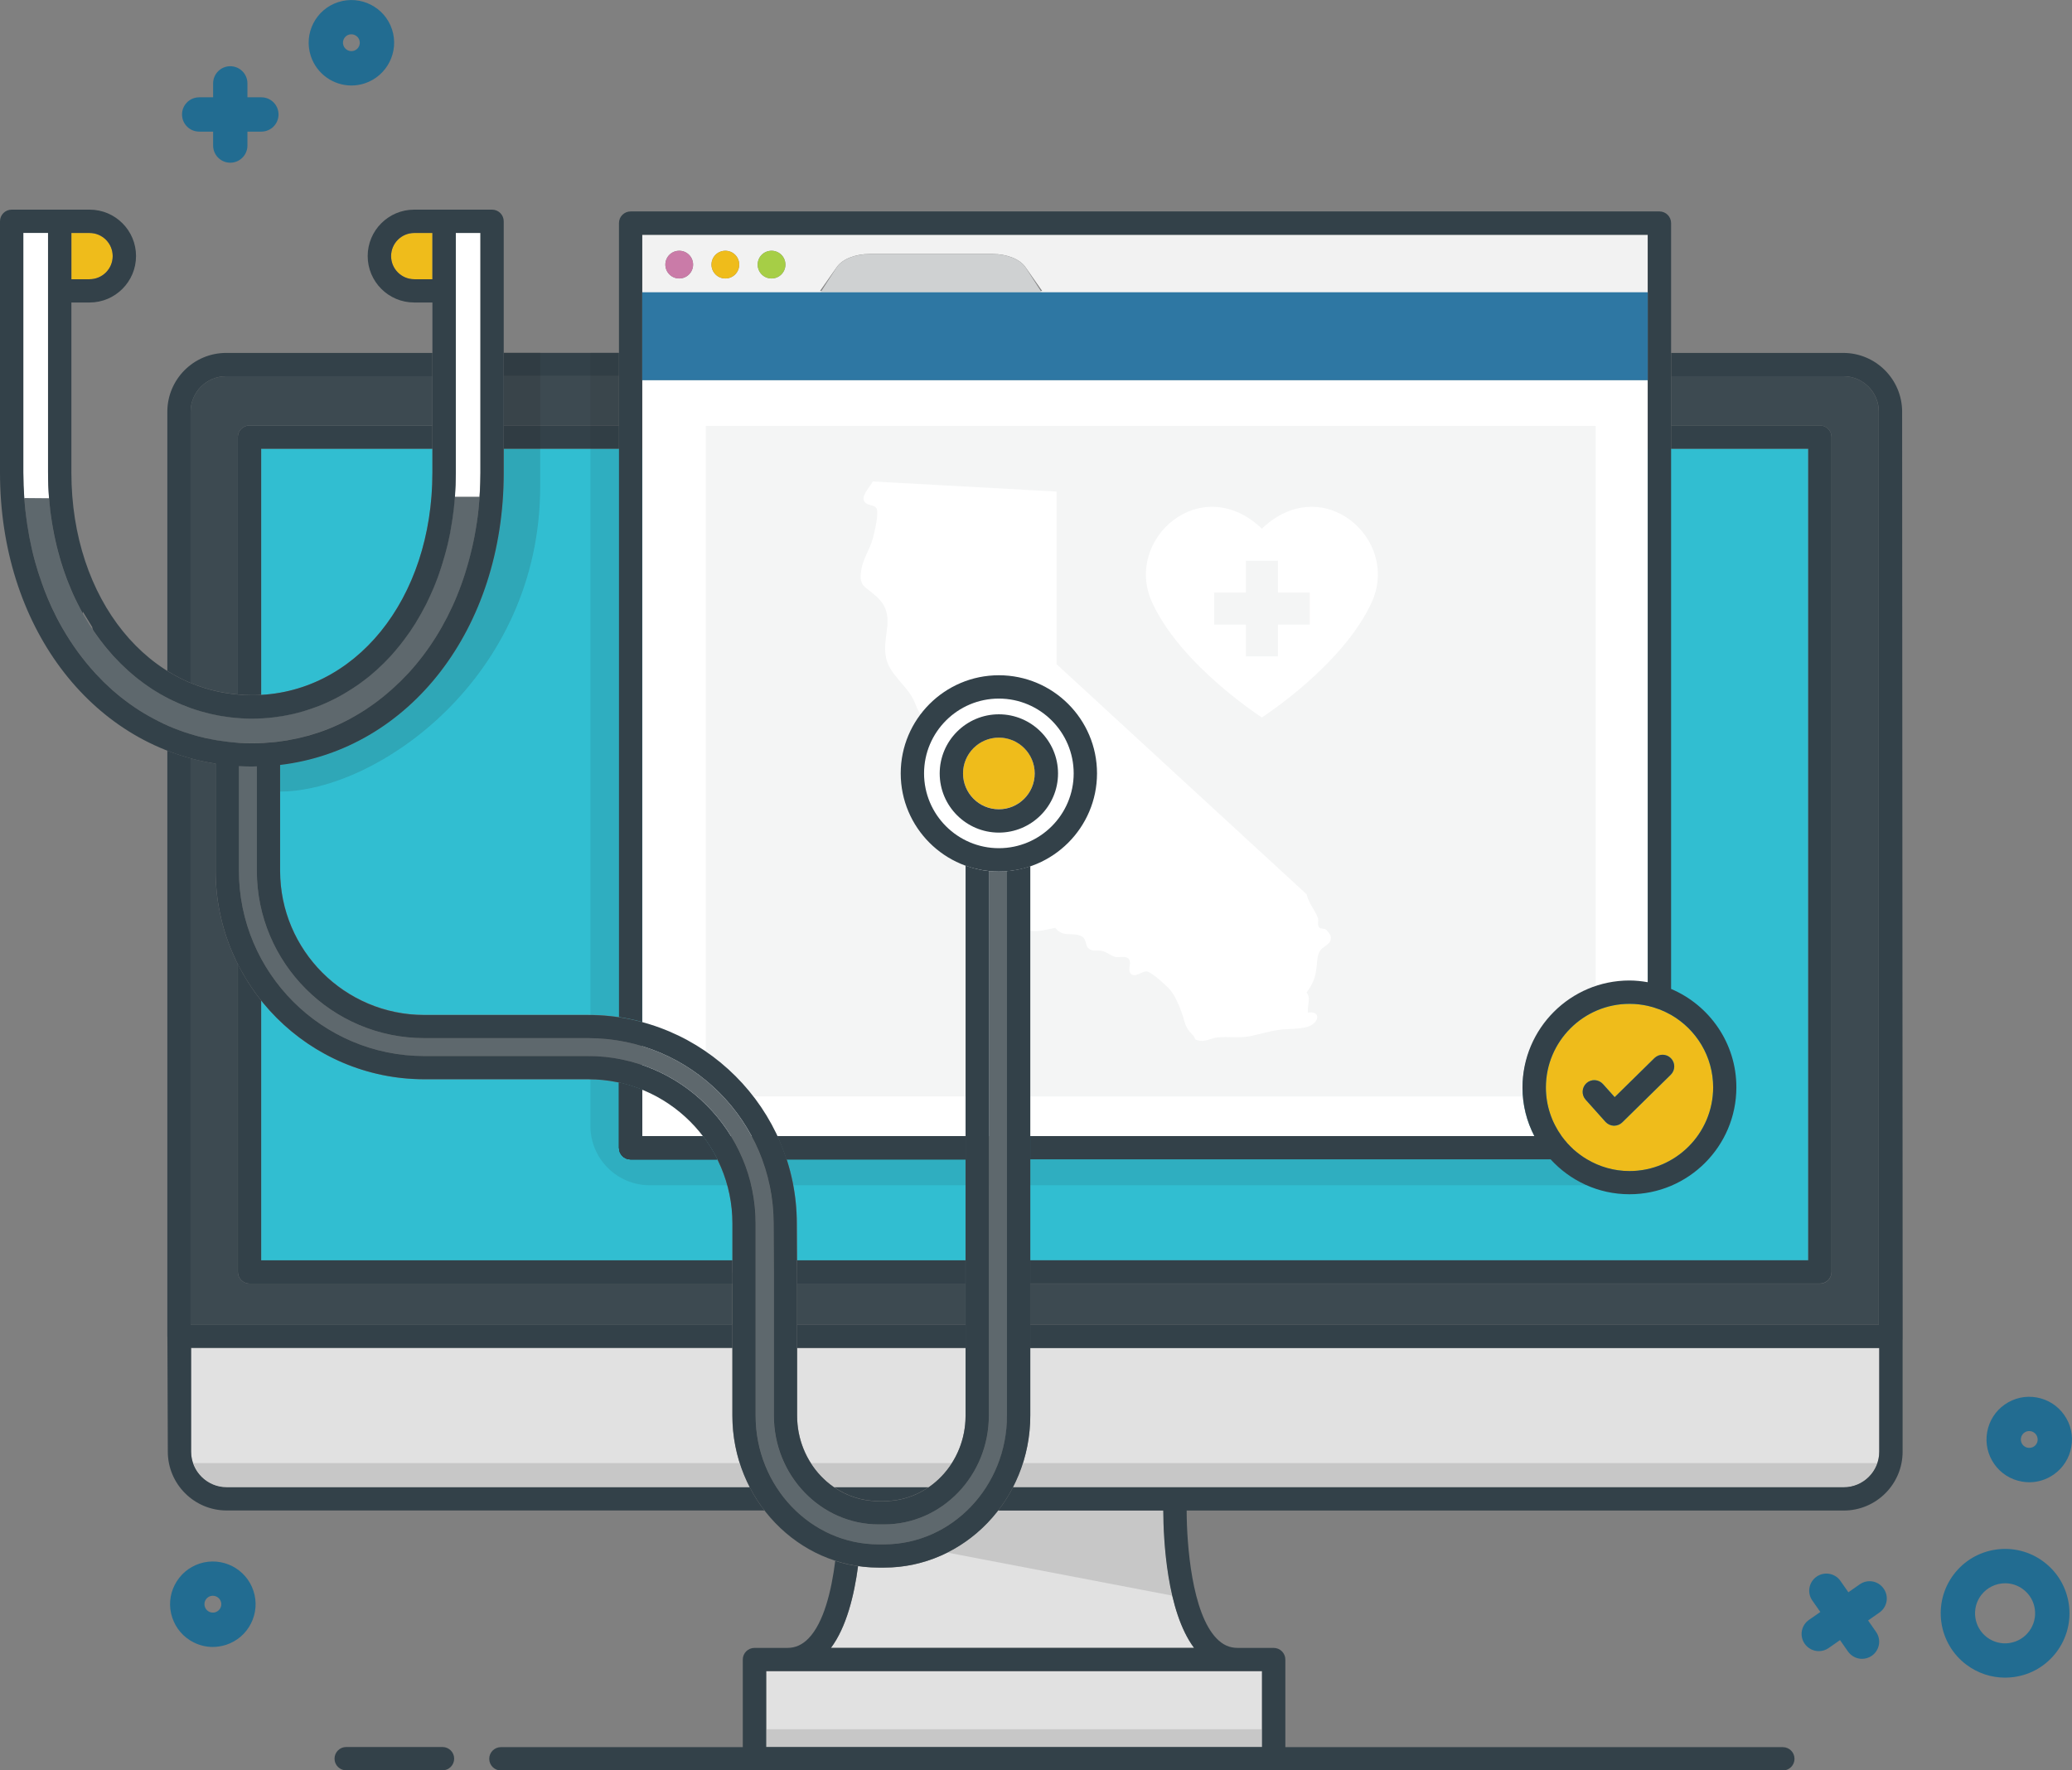 <svg width="1829" height="1563" viewBox="0 0 1829 1563" fill="none" xmlns="http://www.w3.org/2000/svg">
<rect x="0" y="0" width="1829" height="1563" fill="#808080" stroke="none"/>
<g clip-path="url(#clip0_1010_970)">
<path d="M566.912 396.172H444.648V417.256C444.648 555.271 361.401 661.6 247.255 675.171V768.656C247.255 838.814 304.328 895.947 374.549 895.947H519.23C535.71 895.947 551.705 898.189 566.973 902.248V396.172H566.912Z" fill="#31BED1"/>
<path d="M686.451 1003.06C697.296 1026.57 703.415 1052.68 703.415 1080.19L703.597 1112.72H852.277V1003.06H686.451Z" fill="#31BED1"/>
<path d="M1454.57 396.172V869.107C1449.3 868.199 1443.91 867.653 1438.4 867.653C1386.35 867.653 1344 909.397 1344 960.714C1344 975.981 1347.82 990.34 1354.48 1003.06H909.411V1112.72H1596.16V396.172H1454.57Z" fill="#31BED1"/>
<path d="M646.524 1080.19C646.524 1010.03 589.451 952.898 519.231 952.898H374.549C316.264 952.898 264.281 925.695 230.534 883.345V1112.72H646.524V1080.19Z" fill="#31BED1"/>
<path d="M381.698 417.256V396.172H230.534V613.495C317.294 608.587 381.698 525.887 381.698 417.256Z" fill="#31BED1"/>
<path d="M1026.89 1333.56H881.177C857.488 1364.28 821.136 1384.03 780.421 1384.03H775.514C769.394 1384.03 763.336 1383.54 757.459 1382.7C754.066 1408.38 747.22 1436.56 733.527 1454.85H1054.09C1029.8 1422.44 1027.01 1358.82 1026.89 1333.56Z" fill="#E1E1E1"/>
<path d="M909.411 1190.03V1249.83C909.411 1272.67 903.897 1294.18 894.203 1313.02H1627.49C1644.75 1313.02 1658.87 1298.97 1658.87 1281.64V1190.03H909.411Z" fill="#E1E1E1"/>
<path d="M703.657 1190.03V1249.83C703.657 1276.25 716.683 1299.51 736.314 1313.02H819.681C839.311 1299.51 852.338 1276.31 852.338 1249.83V1190.03H703.657Z" fill="#E1E1E1"/>
<path d="M646.463 1249.83V1190.03H168.674V1281.64C168.674 1298.91 182.73 1313.02 200.058 1313.02H661.731C651.977 1294.12 646.463 1272.61 646.463 1249.83Z" fill="#E1E1E1"/>
<path d="M676.333 1475.39H1114.01V1542.4H676.333V1475.39Z" fill="#E1E1E1"/>
<path opacity="0.67" d="M676.333 1526.71H1114.01V1542.4H676.333V1526.71Z" fill="#BBBABA"/>
<path d="M346.073 26.052C339.651 6.301 318.324 -4.544 298.512 1.878C278.7 8.3 267.855 29.627 274.338 49.438C279.548 65.312 294.332 75.49 310.205 75.49C314.083 75.49 318.021 74.885 321.899 73.612C341.65 67.129 352.495 45.803 346.073 26.052ZM312.508 44.773C308.63 46.045 304.389 43.925 303.117 39.987C301.844 36.109 303.965 31.868 307.903 30.596C308.63 30.414 309.418 30.293 310.145 30.293C313.295 30.293 316.203 32.292 317.233 35.443C318.506 39.321 316.385 43.501 312.508 44.773Z" fill="#226C91"/>
<path d="M230.715 85.911H218.416V73.612C218.416 65.251 211.63 58.466 203.269 58.466C194.908 58.466 188.123 65.251 188.123 73.612V85.911H175.824C167.462 85.911 160.677 92.697 160.677 101.058C160.677 109.418 167.462 116.204 175.824 116.204H188.123V128.503C188.123 136.864 194.908 143.65 203.269 143.65C211.63 143.65 218.416 136.864 218.416 128.503V116.204H230.715C239.076 116.204 245.862 109.418 245.862 101.058C245.862 92.697 239.076 85.911 230.715 85.911Z" fill="#226C91"/>
<path d="M187.82 1454.07C181.943 1454.07 176.127 1452.67 170.795 1449.95C161.828 1445.4 155.163 1437.59 152.013 1428.01C148.862 1418.44 149.65 1408.2 154.255 1399.24C158.859 1390.27 166.614 1383.6 176.187 1380.45C195.999 1374.03 217.326 1384.88 223.748 1404.63C226.898 1414.2 226.05 1424.44 221.506 1433.41C216.962 1442.37 209.146 1449.04 199.574 1452.19C195.696 1453.4 191.758 1454.07 187.82 1454.07ZM187.88 1408.87C187.093 1408.87 186.366 1408.99 185.578 1409.23C183.033 1410.08 181.761 1411.9 181.276 1412.93C180.731 1413.96 180.004 1416.08 180.852 1418.62C181.701 1421.17 183.518 1422.44 184.548 1422.93C185.578 1423.47 187.699 1424.2 190.243 1423.35C192.788 1422.5 194.06 1420.68 194.545 1419.65C195.09 1418.62 195.817 1416.56 194.969 1414.02C193.939 1410.87 190.97 1408.87 187.88 1408.87Z" fill="#226C91"/>
<path d="M390.604 1563H305.601C299.905 1563 295.301 1558.4 295.301 1552.7C295.301 1547.01 299.905 1542.4 305.601 1542.4H390.604C396.299 1542.4 400.904 1547.01 400.904 1552.7C400.904 1558.4 396.239 1563 390.604 1563Z" fill="#334149"/>
<path d="M1822.15 1249.29C1816.4 1241.05 1807.73 1235.53 1797.8 1233.78C1787.86 1232.02 1777.86 1234.26 1769.62 1240.02C1761.38 1245.77 1755.87 1254.44 1754.11 1264.37C1752.36 1274.31 1754.6 1284.3 1760.35 1292.54C1766.11 1300.78 1774.77 1306.3 1784.71 1308.05C1786.89 1308.42 1789.13 1308.66 1791.32 1308.66C1799.01 1308.66 1806.46 1306.3 1812.88 1301.81C1821.12 1296.06 1826.64 1287.39 1828.39 1277.46C1830.15 1267.52 1827.97 1257.52 1822.15 1249.29ZM1798.59 1272.19C1798.4 1273.34 1797.74 1275.46 1795.56 1276.97C1793.37 1278.49 1791.13 1278.37 1789.98 1278.18C1788.83 1278 1786.71 1277.34 1785.2 1275.16C1783.68 1272.97 1783.74 1270.73 1783.98 1269.58C1784.17 1268.43 1784.83 1266.31 1787.01 1264.8C1788.53 1263.7 1790.1 1263.46 1791.25 1263.46C1791.74 1263.46 1792.22 1263.52 1792.53 1263.58C1793.68 1263.77 1795.8 1264.43 1797.31 1266.61C1798.89 1268.85 1798.77 1271.1 1798.59 1272.19Z" fill="#226C91"/>
<path d="M1804.04 1378.88C1779.02 1360.04 1743.27 1365.13 1724.49 1390.21C1705.65 1415.29 1710.73 1450.98 1735.82 1469.76C1745.75 1477.21 1757.63 1481.15 1769.81 1481.15C1772.47 1481.15 1775.2 1480.97 1777.93 1480.6C1792.95 1478.48 1806.28 1470.61 1815.37 1458.49C1824.46 1446.37 1828.33 1431.41 1826.21 1416.38C1824.03 1401.3 1816.22 1388.03 1804.04 1378.88ZM1791.13 1440.25C1786.89 1445.95 1780.65 1449.58 1773.68 1450.61C1766.72 1451.64 1759.69 1449.83 1753.99 1445.58C1742.3 1436.8 1739.94 1420.14 1748.72 1408.44C1753.93 1401.54 1761.93 1397.84 1769.99 1397.84C1775.56 1397.84 1781.14 1399.6 1785.86 1403.17C1797.56 1411.9 1799.92 1428.56 1791.13 1440.25Z" fill="#226C91"/>
<path d="M1641.67 1398.75L1631.61 1405.78L1624.58 1395.72C1619.79 1388.88 1610.34 1387.24 1603.5 1392.03C1596.65 1396.81 1594.95 1406.26 1599.8 1413.11L1606.83 1423.17L1596.77 1430.2C1589.92 1434.98 1588.23 1444.43 1593.07 1451.28C1596.04 1455.46 1600.71 1457.76 1605.5 1457.76C1608.52 1457.76 1611.55 1456.85 1614.16 1455.04L1624.22 1448.01L1631.24 1458.06C1634.21 1462.25 1638.88 1464.55 1643.66 1464.55C1646.69 1464.55 1649.72 1463.64 1652.33 1461.82C1659.18 1457.03 1660.87 1447.58 1656.02 1440.74L1649 1430.68L1659.05 1423.65C1665.9 1418.87 1667.6 1409.41 1662.75 1402.57C1657.96 1395.6 1648.51 1393.96 1641.67 1398.75Z" fill="#226C91"/>
<path d="M1438.4 886.253C1397.68 886.253 1364.54 919.394 1364.54 960.108C1364.54 1000.82 1397.68 1033.96 1438.4 1033.96C1479.11 1033.96 1512.25 1000.82 1512.25 960.108C1512.25 919.394 1479.11 886.253 1438.4 886.253ZM1474.87 948.839L1432.09 990.886C1430.16 992.764 1427.55 993.854 1424.88 993.854H1424.58C1421.79 993.794 1419.13 992.521 1417.25 990.462L1399.68 970.832C1395.92 966.591 1396.29 960.108 1400.47 956.291C1404.71 952.474 1411.19 952.838 1415.01 957.079L1425.37 968.651L1460.45 934.177C1464.51 930.178 1470.99 930.239 1474.99 934.298C1478.99 938.358 1478.93 944.84 1474.87 948.839Z" fill="#EFBC1B"/>
<path d="M1424.82 993.854H1424.52C1421.73 993.793 1419.07 992.521 1417.19 990.461L1399.62 970.831C1395.86 966.59 1396.23 960.108 1400.41 956.291C1404.65 952.474 1411.13 952.837 1414.95 957.078L1425.31 968.65L1460.39 934.177C1464.45 930.178 1470.93 930.239 1474.93 934.298C1478.93 938.357 1478.87 944.84 1474.81 948.839L1432.03 990.885C1430.16 992.764 1427.55 993.854 1424.82 993.854Z" fill="#334149"/>
<path d="M566.913 207.265V258.278H1454.51V207.265H566.913ZM599.569 245.858C592.783 245.858 587.33 240.406 587.33 233.62C587.33 226.834 592.783 221.381 599.569 221.381C606.355 221.381 611.808 226.834 611.808 233.62C611.808 240.406 606.294 245.858 599.569 245.858ZM640.283 245.858C633.498 245.858 628.045 240.406 628.045 233.62C628.045 226.834 633.498 221.381 640.283 221.381C647.069 221.381 652.522 226.834 652.522 233.62C652.522 240.406 647.069 245.858 640.283 245.858ZM681.059 245.858C674.273 245.858 668.82 240.406 668.82 233.62C668.82 226.834 674.273 221.381 681.059 221.381C687.844 221.381 693.297 226.834 693.297 233.62C693.297 240.406 687.844 245.858 681.059 245.858ZM723.833 256.885L738.677 235.74C743.584 228.773 754.914 224.229 767.516 224.229H876.27C888.872 224.229 900.202 228.773 905.109 235.74L919.953 256.885H723.833Z" fill="#F2F2F2"/>
<path d="M1113.89 466.816C1060.39 415.681 991.446 476.146 1017.01 531.946C1042.58 587.746 1113.89 633.488 1113.89 633.488C1113.89 633.488 1185.2 587.746 1210.77 531.946C1236.4 476.085 1167.39 415.62 1113.89 466.816ZM1156.12 551.454H1128.07V579.506H1099.78V551.454H1071.72V523.161H1099.78V495.109H1128.07V523.161H1156.12V551.454Z" fill="white"/>
<path d="M566.913 1003.06H1354.42C1347.76 990.34 1343.94 975.981 1343.94 960.714C1343.94 909.397 1386.29 867.653 1438.34 867.653C1443.85 867.653 1449.24 868.199 1454.51 869.107V335.465H566.913V1003.06Z" fill="white"/>
<path d="M640.283 245.858C647.043 245.858 652.522 240.379 652.522 233.62C652.522 226.861 647.043 221.382 640.283 221.382C633.524 221.382 628.045 226.861 628.045 233.62C628.045 240.379 633.524 245.858 640.283 245.858Z" fill="#EFBC1B"/>
<path d="M681.058 245.858C687.818 245.858 693.297 240.379 693.297 233.62C693.297 226.861 687.818 221.382 681.058 221.382C674.299 221.382 668.82 226.861 668.82 233.62C668.82 240.379 674.299 245.858 681.058 245.858Z" fill="#A6CE46"/>
<path d="M599.569 245.858C606.328 245.858 611.807 240.379 611.807 233.62C611.807 226.861 606.328 221.382 599.569 221.382C592.809 221.382 587.33 226.861 587.33 233.62C587.33 240.379 592.809 245.858 599.569 245.858Z" fill="#CA7BA8"/>
<path d="M919.468 258.036L905.109 235.801C900.201 228.834 888.872 224.29 876.27 224.29H767.516C754.914 224.29 743.584 228.834 738.676 235.801L724.317 258.036H919.468Z" fill="#CFD1D2"/>
<path d="M1170.9 821.184C1169.51 819.427 1165.57 820.275 1164.42 818.76C1162.3 815.973 1164.42 813.065 1163.21 810.218C1159.88 801.978 1155.82 798.767 1153.27 789.497L932.555 586.352V433.978L770.363 425.072C769.091 428.041 761.094 436.523 762.305 441.248C763.82 446.883 771.393 445.065 773.574 448.701C776.18 453.002 771.696 470.451 770.363 475.48C767.819 484.992 762.063 492.747 760.367 502.259C757.58 518.253 763.214 516.981 773.999 526.978C792.114 543.821 777.573 561.33 782.178 581.142C785.874 597.258 802.111 605.619 808.048 621.734C809.381 625.37 810.896 628.157 812.592 630.641C828.406 609.738 853.428 596.167 881.601 596.167C929.344 596.167 968.24 635.003 968.24 682.805C968.24 727.336 934.494 764.051 891.234 768.837C891.598 769.262 891.961 769.625 892.264 770.17C896.384 776.956 891.719 782.106 903.715 781.439C904.321 795.011 906.926 807.37 906.745 820.942C913.409 823.607 924.254 820.457 931.282 819.003C938.25 828.454 947.277 821.85 955.275 827C958.789 829.242 958.001 834.816 960.122 836.754C964.423 840.753 967.695 838.209 973.027 839.602C977.026 840.632 980.115 843.54 983.932 844.631C987.507 845.6 993.445 843.298 996.11 846.448C999.322 850.265 993.929 857.233 998.776 860.262C1002.78 862.807 1008.53 856.748 1012.41 857.596C1016.95 858.626 1029.98 870.501 1033.19 874.439C1036.82 878.922 1040.52 887.283 1042.58 893.039C1045.79 902.006 1045.37 906.428 1052.03 913.032C1056.27 917.213 1052.27 917.516 1059.18 918.788C1063.73 919.576 1069.72 916.304 1074.27 915.819C1083.78 914.789 1093.41 916.607 1102.74 914.789C1111.47 913.154 1119.77 910.367 1128.74 909.094C1136.49 908.004 1150.12 908.852 1156.97 905.156C1164.42 901.157 1165.09 892.251 1154.3 893.887C1153.45 888.131 1157.27 880.255 1153.03 876.257C1158.97 868.138 1161.15 862.382 1162.06 852.507C1162.48 848.145 1162.66 843.298 1164.78 839.663C1166.91 836.027 1172.84 833.907 1173.99 830.756C1175.93 826.031 1173.08 823.85 1170.9 821.184Z" fill="white"/>
<path d="M222.354 613.737C225.081 613.737 227.807 613.677 230.534 613.495V396.172H381.698V375.634H220.234C214.539 375.634 209.934 380.238 209.934 385.933V613.131C214.054 613.495 218.174 613.737 222.354 613.737Z" fill="#334149"/>
<path d="M703.597 1112.72L703.657 1125.27V1133.26H852.277V1112.72H703.597Z" fill="#334149"/>
<path d="M646.463 1123.51V1112.72H230.534V883.345C222.597 873.409 215.75 862.685 209.995 851.235V1122.96C209.995 1128.66 214.599 1133.26 220.294 1133.26H646.524V1123.51H646.463Z" fill="#334149"/>
<path d="M703.657 1133.26H852.277V1169.43H703.657V1133.26Z" fill="#3D4A51"/>
<path d="M209.934 613.131V385.933C209.934 380.238 214.538 375.634 220.234 375.634H381.698V332.133H199.634C182.367 332.133 168.25 346.189 168.25 363.516V602.953C181.337 608.405 195.332 611.859 209.934 613.131Z" fill="#3D4A51"/>
<path d="M646.463 1133.26H220.234C214.538 1133.26 209.934 1128.66 209.934 1122.96V851.235C197.392 826.394 190.304 798.343 190.304 768.656V674.202C182.791 673.051 175.399 671.415 168.189 669.476V1169.43H646.403V1133.26H646.463Z" fill="#3D4A51"/>
<path d="M1379.93 1004.88C1379.08 1003.79 1378.23 1002.64 1377.45 1001.49C1377.81 1002.03 1378.11 1002.58 1378.48 1003.06C1378.9 1003.67 1379.44 1004.21 1379.93 1004.88Z" fill="white"/>
<path d="M1369.57 986.705C1370.23 988.341 1370.9 989.977 1371.69 991.552C1370.96 989.977 1370.23 988.341 1369.57 986.705Z" fill="white"/>
<path d="M1388.77 1014.57C1389.56 1015.3 1390.41 1015.91 1391.26 1016.63C1390.11 1015.67 1388.96 1014.7 1387.87 1013.67C1388.11 1013.91 1388.29 1014.15 1388.53 1014.33C1388.59 1014.45 1388.71 1014.51 1388.77 1014.57Z" fill="white"/>
<path d="M1383.38 1009.18C1383.99 1009.85 1384.65 1010.45 1385.26 1011.12C1384.29 1010.09 1383.32 1009.06 1382.41 1008.03C1382.66 1008.33 1382.9 1008.7 1383.2 1009C1383.26 1009 1383.32 1009.06 1383.38 1009.18Z" fill="white"/>
<path d="M1372.6 993.491C1373.63 995.49 1374.78 997.429 1375.93 999.307C1374.78 997.368 1373.63 995.429 1372.6 993.491Z" fill="white"/>
<path d="M1365.27 969.923C1365.57 972.104 1365.93 974.345 1366.42 976.466C1365.93 974.285 1365.57 972.104 1365.27 969.923Z" fill="white"/>
<path d="M1465.36 891.403C1465.05 891.282 1464.75 891.221 1464.51 891.1C1464.08 890.918 1463.66 890.797 1463.24 890.676C1465.48 891.464 1467.66 892.372 1469.78 893.342C1469.72 893.342 1469.72 893.342 1469.66 893.281C1468.27 892.615 1466.87 892.009 1465.36 891.403Z" fill="white"/>
<path d="M1461.42 890.01C1459.48 889.343 1457.54 888.798 1455.6 888.313C1457.54 888.859 1459.48 889.404 1461.42 890.01Z" fill="white"/>
<path d="M1364.54 960.047C1364.54 962.653 1364.72 965.258 1365.02 967.802C1364.72 965.258 1364.54 962.713 1364.54 960.047Z" fill="white"/>
<path opacity="0.3" d="M1128.07 495.11H1099.77V523.161H1071.72V551.455H1099.77V579.506H1128.07V551.455H1156.12V523.161H1128.07V495.11Z" fill="#DADCDC"/>
<path opacity="0.3" d="M623.016 376.058V928.058C639.072 939.084 653.31 952.535 665.185 967.984H852.277V764.172L885.297 764.536C882.086 763.021 878.693 761.87 876.149 759.325C873.422 756.599 874.331 752.661 872.029 749.632C869.302 745.997 866.333 745.391 863.607 742.543C858.881 737.636 853.428 729.578 850.217 723.156C845.794 714.31 848.703 715.401 851.49 708.07C854.155 701.042 854.822 695.65 848.763 690.984C842.886 686.44 838.1 689.651 833.677 681.351C829.981 674.384 831.435 666.811 829.133 659.48C832.465 661.055 840.705 666.75 843.613 665.296C852.338 660.934 841.856 651.482 840.342 646.757C838.585 641.061 842.099 627.49 832.889 626.097C823.62 624.643 828.527 640.94 828.769 646.454C819.015 637.366 812.653 634.155 808.109 621.734C802.172 605.619 785.935 597.258 782.239 581.142C777.695 561.33 792.175 543.821 774.059 526.978C763.275 516.981 757.64 518.253 760.427 502.259C762.124 492.747 767.88 484.992 770.424 475.48C771.757 470.451 776.18 453.002 773.635 448.701C771.454 445.065 763.82 446.883 762.366 441.249C761.094 436.523 769.152 428.041 770.424 425.072L932.616 433.978V586.352L1153.33 789.497C1155.88 798.767 1159.94 801.978 1163.27 810.218C1164.42 813.065 1162.36 815.973 1164.48 818.76C1165.63 820.275 1169.57 819.427 1170.96 821.184C1173.15 823.85 1175.99 826.031 1174.24 830.878C1173.09 834.028 1167.15 836.149 1165.03 839.784C1162.91 843.48 1162.66 848.266 1162.3 852.628C1161.39 862.564 1159.21 868.32 1153.27 876.378C1157.51 880.376 1153.7 888.253 1154.55 894.008C1165.33 892.373 1164.6 901.339 1157.21 905.277C1150.3 908.973 1136.73 908.125 1128.98 909.216C1120.01 910.488 1111.71 913.214 1102.99 914.911C1093.66 916.668 1084.02 914.911 1074.51 915.94C1069.97 916.425 1063.97 919.697 1059.42 918.909C1052.52 917.697 1056.52 917.395 1052.27 913.154C1045.61 906.55 1046.09 902.127 1042.82 893.16C1040.76 887.404 1037.07 879.044 1033.43 874.56C1030.22 870.622 1017.2 858.747 1012.65 857.717C1008.77 856.809 1003.02 862.928 999.019 860.383C994.172 857.293 999.564 850.386 996.353 846.569C993.687 843.419 987.75 845.721 984.175 844.752C980.358 843.661 977.268 840.753 973.269 839.723C967.877 838.33 964.666 840.814 960.364 836.876C958.244 834.937 958.971 829.363 955.518 827.121C947.52 822.032 938.493 828.575 931.525 819.124C925.345 820.396 916.197 823.001 909.532 821.729V968.045H1344.43C1344.18 965.439 1344.06 962.774 1344.06 960.108C1344.06 918.546 1371.08 883.224 1408.47 870.683V376.058H623.016ZM1210.77 531.885C1185.2 587.685 1113.89 633.428 1113.89 633.428C1113.89 633.428 1042.58 587.685 1017.01 531.885C991.446 476.086 1060.39 415.621 1113.89 466.755C1167.39 415.621 1236.4 476.086 1210.77 531.885Z" fill="#DADCDC"/>
<path d="M168.25 602.953V363.517C168.25 346.189 182.306 332.133 199.634 332.133H381.698V311.594H199.634C170.976 311.594 147.711 334.92 147.711 363.517V592.35C154.254 596.409 161.101 599.984 168.25 602.953Z" fill="#334149"/>
<path d="M686.451 1003.06C689.541 1009.73 692.206 1016.57 694.509 1023.6H852.277V1003.06H686.451Z" fill="#334149"/>
<path d="M620.229 1003.06H566.913V962.289C560.309 959.623 553.462 957.442 546.374 955.927V1013.36C546.374 1019.06 550.978 1023.66 556.673 1023.66H633.073C629.438 1016.33 625.137 1009.42 620.229 1003.06Z" fill="#334149"/>
<path d="M1475.11 873.106V196.965C1475.11 191.27 1470.51 186.666 1464.81 186.666H556.673C550.978 186.666 546.374 191.27 546.374 196.965V897.947C553.341 898.976 560.248 900.431 566.913 902.248V207.265H1454.51V867.169C1449.24 866.26 1443.85 865.654 1438.34 865.654C1386.29 865.654 1343.94 908.004 1343.94 960.047C1343.94 975.557 1347.76 990.098 1354.42 1003H909.411V1023.54H1368.72C1385.99 1042.44 1410.77 1054.38 1438.34 1054.38C1490.38 1054.38 1532.73 1012.03 1532.73 959.987C1532.79 921.03 1508.98 887.465 1475.11 873.106ZM1438.4 1033.9C1424.76 1033.9 1411.98 1030.08 1401.01 1023.6C1398.83 1022.33 1396.71 1020.94 1394.71 1019.42C1394.65 1019.36 1394.59 1019.36 1394.53 1019.3C1392.53 1017.85 1390.65 1016.27 1388.84 1014.64L1388.59 1014.39C1386.78 1012.76 1385.08 1011 1383.44 1009.18C1383.38 1009.12 1383.32 1009.06 1383.26 1008.94C1381.57 1007.06 1379.99 1005.12 1378.54 1003.06C1369.81 990.946 1364.6 976.103 1364.6 960.108C1364.6 919.394 1397.74 886.253 1438.46 886.253C1444.03 886.253 1449.42 886.92 1454.63 888.071C1458.03 888.859 1461.36 889.889 1464.57 891.1C1464.87 891.221 1465.18 891.282 1465.42 891.403C1466.87 892.009 1468.33 892.615 1469.72 893.281C1470.08 893.463 1470.45 893.645 1470.87 893.827C1472.32 894.554 1473.78 895.281 1475.17 896.068C1497.29 908.852 1512.25 932.662 1512.25 960.047C1512.19 1000.76 1479.11 1033.9 1438.4 1033.9Z" fill="#334149"/>
<path d="M703.657 1169.43H852.338V1190.09H703.657V1169.43Z" fill="#334149"/>
<path d="M736.313 1312.96C747.583 1320.72 761.094 1325.26 775.574 1325.26H780.421C794.901 1325.26 808.351 1320.72 819.681 1312.96H736.313Z" fill="#334149"/>
<path d="M661.731 1312.96H200.058C182.791 1312.96 168.674 1298.91 168.674 1281.58V1190.03H646.463V1169.37H168.25V669.476C161.222 667.598 154.376 665.296 147.711 662.691V1179.79C147.711 1180.1 147.772 1180.4 147.772 1180.7L148.135 1281.64C148.135 1310.3 171.461 1333.56 200.058 1333.56H674.818C669.85 1327.14 665.427 1320.29 661.731 1312.96Z" fill="#334149"/>
<path opacity="0.67" d="M836.343 1370.76L1034.83 1408.75C1028.1 1380.03 1026.95 1349.31 1026.89 1333.56H881.177C869.12 1349.13 853.852 1361.98 836.343 1370.76Z" fill="#BBBABA"/>
<path opacity="0.67" d="M902.988 1291.7C900.625 1299.09 897.717 1306.24 894.203 1313.02H1627.49C1641.24 1313.02 1652.81 1304.05 1657.05 1291.7H902.988Z" fill="#BBBABA"/>
<path opacity="0.67" d="M715.774 1291.7C721.167 1300.18 728.195 1307.39 736.313 1313.02H819.681C827.8 1307.45 834.828 1300.18 840.22 1291.7H715.774Z" fill="#BBBABA"/>
<path opacity="0.67" d="M652.946 1291.7H170.492C174.733 1304.05 186.305 1313.02 200.058 1313.02H661.731C658.217 1306.18 655.309 1299.09 652.946 1291.7Z" fill="#BBBABA"/>
<path d="M686.451 1003.06C689.541 1009.73 692.206 1016.57 694.509 1023.6H852.277V1003.06H686.451Z" fill="#334149"/>
<path d="M620.229 1003.06H566.913V962.289C560.309 959.623 553.462 957.442 546.374 955.927V1013.36C546.374 1019.06 550.978 1023.66 556.673 1023.66H633.073C629.438 1016.33 625.137 1009.42 620.229 1003.06Z" fill="#334149"/>
<path d="M1627.06 332.133H1475.11V375.634H1606.46C1612.16 375.634 1616.76 380.238 1616.76 385.933V1123.02C1616.76 1128.72 1612.16 1133.32 1606.46 1133.32H909.411V1169.49H1658.45V363.516C1658.45 346.189 1644.39 332.133 1627.06 332.133Z" fill="#3D4A51"/>
<path d="M566.913 258.036H1454.51V335.647H566.913V258.036Z" fill="#2E77A3"/>
<path d="M686.451 1003.06C689.541 1009.73 692.206 1016.57 694.509 1023.6H852.277V1003.06H686.451Z" fill="#334149"/>
<path d="M620.229 1003.06H566.913V962.289C560.309 959.623 553.462 957.442 546.374 955.927V1013.36C546.374 1019.06 550.978 1023.66 556.673 1023.66H633.073C629.438 1016.33 625.137 1009.42 620.229 1003.06Z" fill="#334149"/>
<path d="M444.648 332.133H546.374V375.634H444.648V332.133Z" fill="#3D4A51"/>
<path d="M686.451 1003.06C689.541 1009.73 692.206 1016.57 694.509 1023.6H852.277V1003.06H686.451Z" fill="#334149"/>
<path d="M620.229 1003.06H566.913V962.289C560.309 959.623 553.462 957.442 546.374 955.927V1013.36C546.374 1019.06 550.978 1023.66 556.673 1023.66H633.073C629.438 1016.33 625.137 1009.42 620.229 1003.06Z" fill="#334149"/>
<path d="M1679.05 363.517C1679.05 334.859 1655.72 311.594 1627.12 311.594H1475.17V332.133H1627.12C1644.45 332.133 1658.51 346.189 1658.51 363.517V1169.49H909.411V1190.15H1658.87V1281.7C1658.87 1298.97 1644.82 1313.08 1627.49 1313.08H894.204C890.447 1320.35 886.085 1327.26 881.117 1333.62H1026.83C1026.95 1358.89 1029.8 1422.5 1054.03 1454.91H733.466C747.159 1436.62 754.005 1408.44 757.398 1382.76C750.491 1381.73 743.766 1380.21 737.283 1378.09C733.951 1404.69 727.105 1432.68 713.715 1446.49C708.262 1452.13 702.143 1454.91 694.994 1454.91H665.972C660.277 1454.91 655.673 1459.52 655.673 1465.21V1542.52H442.164C436.469 1542.52 431.864 1547.13 431.864 1552.82C431.864 1558.52 436.469 1563.12 442.164 1563.12H1573.75C1579.44 1563.12 1584.05 1558.52 1584.05 1552.82C1584.05 1547.13 1579.44 1542.52 1573.75 1542.52H1134.61V1465.21C1134.61 1459.52 1130.01 1454.91 1124.31 1454.91H1092.5C1085.36 1454.91 1079.3 1452.19 1073.84 1446.49C1052.21 1424.08 1047.55 1364.4 1047.49 1333.62H1627.55C1656.21 1333.62 1679.47 1310.3 1679.47 1281.7V1182.82C1679.47 1182.7 1679.53 1182.64 1679.53 1182.52L1679.05 363.517ZM1114.01 1475.39V1542.4H676.333V1475.39H1114.01Z" fill="#334149"/>
<path d="M1606.46 375.634H1475.11V396.172H1596.16V1112.66H909.411V1133.2H1606.4C1612.1 1133.2 1616.7 1128.6 1616.7 1122.9V385.933C1616.76 380.238 1612.16 375.634 1606.46 375.634Z" fill="#334149"/>
<path d="M444.648 311.534H546.374V332.072H444.648V311.534Z" fill="#334149"/>
<path d="M444.648 375.634H546.374V396.172H444.648V375.634Z" fill="#334149"/>
<path opacity="0.1" d="M1368.78 1023.6H556.673C550.978 1023.6 546.374 1019 546.374 1013.3V311.413H521.169V994.097C521.169 1023 544.617 1046.44 573.517 1046.44H1400.47C1388.35 1041.05 1377.57 1033.24 1368.78 1023.6Z" fill="#221F1F"/>
<path d="M881.722 769.443C878.754 769.443 875.785 769.262 872.877 769.019V1249.83C872.877 1302.78 831.375 1345.86 780.421 1345.86H775.513C724.499 1345.86 683.058 1302.78 683.058 1249.83V1125.39L682.815 1080.25C682.815 989.977 609.384 916.547 519.17 916.547H374.549C292.999 916.547 226.717 850.205 226.717 768.716V676.626C225.262 676.626 223.808 676.747 222.354 676.747C218.537 676.747 214.72 676.626 210.903 676.444V768.716C210.903 858.929 284.335 932.359 374.549 932.359H519.23C600.781 932.359 667.063 998.701 667.063 1080.19V1249.83C667.063 1312.48 715.714 1363.49 775.574 1363.49H780.421C840.22 1363.49 888.932 1312.48 888.932 1249.83V769.08C886.509 769.262 884.146 769.443 881.722 769.443Z" fill="#5E686D"/>
<path d="M881.723 714.431C899.189 714.431 913.349 700.272 913.349 682.805C913.349 665.339 899.189 651.179 881.723 651.179C864.256 651.179 850.096 665.339 850.096 682.805C850.096 700.272 864.256 714.431 881.723 714.431Z" fill="#EFBC1B"/>
<path d="M42.411 417.256V205.629H20.539V417.256C20.539 425.072 20.842 432.706 21.387 440.279H43.259C42.714 432.766 42.411 425.072 42.411 417.256Z" fill="white"/>
<path d="M423.2 440.097C423.261 439.673 423.261 439.249 423.321 438.886C423.261 439.31 423.261 439.734 423.2 440.097Z" fill="white"/>
<path d="M402.237 205.629V417.256C402.237 424.587 401.934 431.736 401.389 438.825V438.704H423.261C423.745 431.676 424.048 424.527 424.048 417.256V205.629H402.237Z" fill="white"/>
<path d="M365.642 246.525H381.698V205.69H365.642C354.373 205.69 345.225 214.838 345.225 226.107C345.225 237.376 354.434 246.525 365.642 246.525Z" fill="#EFBC1B"/>
<path d="M222.354 656.147C331.229 656.147 414.778 564.056 423.321 438.704H401.449C393.088 551.576 318.869 634.276 222.354 634.276C126.142 634.276 52.105 552.182 43.32 439.916C36.837 439.855 28.233 439.734 21.448 439.734C30.415 564.602 113.722 656.147 222.354 656.147Z" fill="#5E686D"/>
<path d="M79.066 205.69H63.01V246.525H79.066C90.335 246.525 99.484 237.376 99.484 226.107C99.484 214.838 90.335 205.69 79.066 205.69Z" fill="#EFBC1B"/>
<g opacity="0.15">
<path d="M444.648 417.256C444.648 555.271 361.401 661.6 247.255 675.171V698.86C332.744 698.618 476.819 598.288 476.819 429.374V311.291H444.708V417.256H444.648Z" fill="#221F1F"/>
</g>
<path d="M888.872 769.08V1249.83C888.872 1312.48 840.22 1363.49 780.36 1363.49H775.513C715.714 1363.49 667.002 1312.48 667.002 1249.83V1124.11V1080.19C667.002 998.641 600.659 932.359 519.17 932.359H374.549C284.335 932.359 210.903 858.929 210.903 768.716V676.444C214.66 676.626 218.477 676.747 222.354 676.747C223.808 676.747 225.262 676.686 226.716 676.626V768.716C226.716 850.265 293.059 916.546 374.549 916.546H519.23C609.444 916.546 682.876 989.977 682.876 1080.25L683.118 1125.39V1249.83C683.118 1302.78 724.62 1345.86 775.574 1345.86H780.421C831.435 1345.86 872.877 1302.78 872.877 1249.83V769.019C865.727 768.292 858.881 766.596 852.338 764.233V1249.89C852.338 1291.51 820.105 1325.38 780.421 1325.38H775.513C735.89 1325.38 703.597 1291.51 703.597 1249.89V1125.39L703.354 1080.31C703.354 978.768 620.714 896.129 519.17 896.129H374.549C304.389 896.129 247.256 839.057 247.256 768.838V675.353C361.401 661.782 444.648 555.453 444.648 417.438V195.39C444.648 189.695 440.043 185.091 434.348 185.091H365.582C342.983 185.091 324.564 203.448 324.564 226.047C324.564 248.645 342.922 267.064 365.582 267.064H381.698V417.257C381.698 529.28 313.174 613.737 222.354 613.737C131.534 613.737 63.011 529.28 63.011 417.257V267.064H79.127C101.726 267.064 120.083 248.645 120.083 226.047C120.083 203.448 101.726 185.091 79.127 185.091H10.3C4.605 185.091 0 189.695 0 195.39V417.257C0 552.424 79.854 657.177 190.364 674.202V768.656C190.364 870.198 273.005 952.838 374.549 952.838H519.23C589.39 952.838 646.524 1009.91 646.524 1080.13V1249.77C646.524 1323.81 704.445 1383.97 775.574 1383.97H780.421C851.611 1383.97 909.471 1323.75 909.471 1249.77V764.778C902.867 767.02 896.021 768.474 888.872 769.08ZM365.642 246.525C354.373 246.525 345.225 237.376 345.225 226.107C345.225 214.838 354.373 205.69 365.642 205.69H381.698V246.525H365.642ZM63.011 205.69H79.066C90.335 205.69 99.484 214.838 99.484 226.107C99.484 237.376 90.335 246.525 79.066 246.525H63.011V205.69ZM201.694 654.996C200.301 654.875 198.968 654.633 197.635 654.451C195.635 654.209 193.636 653.906 191.637 653.603C190.183 653.361 188.789 653.058 187.335 652.815C185.457 652.452 183.639 652.088 181.761 651.725C180.307 651.422 178.792 650.998 177.338 650.634C175.581 650.21 173.824 649.786 172.067 649.241C170.552 648.817 169.098 648.332 167.584 647.908C165.887 647.362 164.251 646.878 162.615 646.333C161.101 645.848 159.647 645.242 158.132 644.697C156.557 644.091 154.921 643.485 153.346 642.879C151.831 642.273 150.377 641.667 148.862 641.001C147.348 640.334 145.833 639.668 144.318 638.941C142.804 638.214 141.349 637.548 139.895 636.76C138.441 636.033 137.048 635.306 135.594 634.518C134.079 633.731 132.625 632.882 131.171 632.095C129.838 631.307 128.444 630.52 127.111 629.732C125.597 628.823 124.143 627.914 122.689 627.006C121.416 626.218 120.144 625.37 118.932 624.522C117.418 623.492 115.963 622.522 114.509 621.432L111.056 618.887C109.541 617.736 108.027 616.585 106.573 615.434L103.483 612.889C101.968 611.617 100.393 610.344 98.939 609.011C98.03 608.224 97.181 607.436 96.333 606.588C94.758 605.134 93.122 603.68 91.608 602.165C90.941 601.559 90.335 600.893 89.729 600.227C87.972 598.47 86.276 596.713 84.579 594.895C84.398 594.713 84.216 594.471 84.034 594.289C73.25 582.535 63.616 569.328 55.316 554.908C55.195 554.726 55.074 554.545 54.952 554.302C53.438 551.697 52.044 549.031 50.59 546.305C50.348 545.881 50.166 545.457 49.924 545.033C48.591 542.427 47.318 539.762 46.046 537.096C45.804 536.551 45.561 536.066 45.319 535.521C44.107 532.855 42.956 530.189 41.805 527.463L41.078 525.645C39.987 522.979 38.897 520.253 37.928 517.466C37.685 516.799 37.443 516.194 37.2 515.527C36.231 512.801 35.262 510.014 34.353 507.166C34.111 506.5 33.929 505.833 33.686 505.167C32.778 502.319 31.929 499.472 31.142 496.564L30.596 494.564C29.809 491.596 29.021 488.688 28.355 485.658C28.233 485.052 28.052 484.386 27.931 483.78C27.264 480.751 26.598 477.661 25.992 474.51C25.871 473.965 25.75 473.359 25.689 472.814C25.083 469.603 24.538 466.392 24.053 463.181L23.871 461.727C23.387 458.334 22.902 455.002 22.538 451.548C22.478 451.245 22.478 450.942 22.417 450.639C22.054 447.004 21.69 443.43 21.448 439.734C20.902 432.342 20.6 424.83 20.6 417.257V205.629H42.411V417.257C42.411 424.951 42.714 432.464 43.32 439.916C43.441 441.249 43.562 442.521 43.683 443.793C43.926 446.095 44.107 448.398 44.35 450.7C44.531 452.275 44.774 453.85 45.016 455.426C45.258 457.364 45.561 459.364 45.864 461.303C46.107 462.938 46.41 464.514 46.713 466.149C47.016 467.967 47.379 469.845 47.742 471.663C48.045 473.299 48.409 474.934 48.773 476.51C49.136 478.267 49.56 480.024 49.984 481.781C50.348 483.416 50.772 484.992 51.196 486.567C51.62 488.263 52.105 490.02 52.59 491.717C53.014 493.292 53.498 494.867 53.983 496.443C54.468 498.139 55.013 499.775 55.558 501.411C56.043 502.986 56.588 504.5 57.133 506.015C57.679 507.651 58.285 509.226 58.891 510.862C59.436 512.377 60.042 513.891 60.648 515.345C61.253 516.921 61.92 518.496 62.586 520.071C63.192 521.525 63.859 522.979 64.465 524.433C65.131 525.948 65.858 527.523 66.585 528.977C67.252 530.371 67.918 531.764 68.645 533.158C69.372 534.672 70.16 536.126 70.947 537.641C71.674 538.974 72.401 540.367 73.129 541.64L73.129 540.055C77.248 546.79 77.248 546.79 81.368 553.525C81.55 555.332 82.338 556.544 83.125 557.695C84.095 559.149 85.125 560.543 86.155 561.936C86.942 563.027 87.73 564.178 88.518 565.208C89.669 566.722 90.88 568.176 92.032 569.691C92.759 570.6 93.486 571.569 94.213 572.418C96.091 574.659 98.03 576.901 99.969 579.082C100.453 579.627 100.938 580.112 101.483 580.657C103.119 582.414 104.755 584.111 106.451 585.807C107.239 586.595 108.087 587.382 108.935 588.17C110.268 589.442 111.601 590.775 112.995 591.987C113.904 592.835 114.873 593.623 115.842 594.471C117.175 595.561 118.448 596.712 119.78 597.803C120.81 598.651 121.84 599.439 122.87 600.227C124.203 601.256 125.476 602.226 126.809 603.195C127.899 603.983 128.99 604.71 130.08 605.497L134.079 608.224C135.23 608.951 136.321 609.678 137.472 610.344C138.865 611.193 140.198 612.041 141.592 612.828C142.743 613.495 143.955 614.161 145.106 614.767C146.499 615.555 147.893 616.282 149.347 617.009C150.559 617.615 151.77 618.221 152.982 618.766L157.344 620.765C158.556 621.31 159.768 621.856 161.04 622.34C162.555 622.946 164.009 623.552 165.524 624.097C166.796 624.582 168.008 625.006 169.28 625.491C170.795 626.036 172.37 626.521 173.945 627.006C175.218 627.43 176.429 627.793 177.702 628.157C179.277 628.641 180.913 629.005 182.549 629.429C183.821 629.732 185.093 630.095 186.366 630.398C188.062 630.762 189.698 631.125 191.394 631.428C192.667 631.671 193.878 631.913 195.151 632.155C196.908 632.458 198.725 632.701 200.543 632.943C201.755 633.125 202.906 633.307 204.118 633.428C206.117 633.67 208.177 633.791 210.176 633.973C211.206 634.034 212.176 634.155 213.206 634.215C216.296 634.397 219.325 634.458 222.475 634.458C225.565 634.458 228.655 634.336 231.745 634.215C232.775 634.155 233.805 634.034 234.835 633.973C236.835 633.852 238.894 633.67 240.833 633.428C242.045 633.307 243.257 633.125 244.468 632.943C246.226 632.701 248.043 632.458 249.8 632.155L253.617 631.428C255.314 631.125 256.949 630.762 258.585 630.398C259.858 630.095 261.19 629.792 262.463 629.429C264.038 629.005 265.613 628.641 267.189 628.157C268.522 627.793 269.794 627.369 271.066 626.945C272.581 626.46 274.096 625.976 275.61 625.43C276.883 625.006 278.215 624.522 279.488 624.037C280.942 623.492 282.396 622.946 283.85 622.34L287.667 620.705C289.061 620.099 290.454 619.432 291.848 618.766C293.12 618.16 294.392 617.554 295.664 616.888C296.997 616.221 298.33 615.494 299.663 614.767C300.936 614.101 302.208 613.374 303.42 612.647C304.692 611.92 305.964 611.132 307.237 610.344C308.509 609.557 309.721 608.769 310.993 607.982C312.205 607.194 313.416 606.346 314.628 605.558C315.84 604.71 317.112 603.862 318.324 602.953C319.475 602.105 320.566 601.256 321.717 600.408C322.929 599.439 324.201 598.53 325.413 597.561C326.503 596.713 327.533 595.804 328.563 594.895C329.775 593.865 331.047 592.835 332.198 591.744C333.168 590.896 334.077 589.987 335.046 589.079C336.318 587.928 337.53 586.776 338.742 585.565C339.529 584.777 340.257 583.989 341.044 583.202C342.377 581.808 343.771 580.415 345.043 579.021C345.164 578.9 345.285 578.718 345.406 578.597C350.799 572.599 355.888 566.238 360.614 559.452C360.977 558.907 361.401 558.422 361.765 557.877C363.037 556.059 364.188 554.181 365.4 552.303C365.885 551.515 366.37 550.788 366.854 550.061C368.005 548.244 369.035 546.365 370.126 544.487C370.611 543.639 371.156 542.791 371.641 541.882C372.671 540.004 373.701 538.126 374.67 536.248L376.124 533.521C377.093 531.643 378.002 529.644 378.911 527.705C379.335 526.736 379.82 525.766 380.244 524.797C381.153 522.858 382.001 520.859 382.849 518.859C383.273 517.89 383.697 516.86 384.061 515.891C384.849 513.891 385.636 511.831 386.424 509.771L387.514 506.682C388.241 504.561 388.968 502.501 389.635 500.32C389.938 499.29 390.301 498.26 390.604 497.23C391.271 495.049 391.937 492.868 392.543 490.626C392.846 489.596 393.088 488.627 393.391 487.597C393.997 485.295 394.603 483.053 395.148 480.751C395.391 479.781 395.572 478.751 395.815 477.782C396.36 475.419 396.845 472.996 397.329 470.633C397.511 469.724 397.693 468.755 397.814 467.846C398.299 465.362 398.723 462.817 399.086 460.273C399.208 459.485 399.329 458.637 399.45 457.849C399.814 455.123 400.238 452.457 400.541 449.67C400.601 449.125 400.662 448.519 400.722 447.974C401.025 444.944 401.328 441.976 401.571 438.886C402.116 431.858 402.358 424.709 402.358 417.438V257.127V205.69H424.109V417.317C424.109 428.525 423.442 439.431 422.352 450.094C422.352 450.276 422.352 450.397 422.291 450.579C421.928 454.214 421.443 457.849 420.898 461.424C420.837 461.666 420.837 461.908 420.777 462.151C420.231 465.665 419.686 469.179 419.02 472.632L418.838 473.541C418.171 476.934 417.505 480.327 416.717 483.659C416.657 483.962 416.596 484.265 416.475 484.568C415.687 487.9 414.9 491.172 413.991 494.443C413.93 494.746 413.809 495.049 413.749 495.352C412.84 498.624 411.931 501.835 410.901 505.046C410.84 505.349 410.719 505.591 410.659 505.894C409.629 509.105 408.599 512.255 407.447 515.406C407.387 515.648 407.266 515.83 407.205 516.072C406.054 519.283 404.842 522.434 403.57 525.524C403.509 525.645 403.449 525.766 403.449 525.887C392.846 551.758 378.426 574.659 360.977 593.804C360.735 594.047 360.493 594.35 360.25 594.592C358.493 596.47 356.736 598.288 354.919 600.105C354.313 600.711 353.767 601.317 353.162 601.862C351.526 603.438 349.89 605.013 348.193 606.527L345.831 608.709C344.255 610.102 342.619 611.435 341.044 612.828C340.075 613.616 339.166 614.404 338.197 615.191C336.621 616.403 335.107 617.615 333.531 618.826C332.441 619.614 331.35 620.462 330.26 621.25C328.745 622.34 327.17 623.431 325.655 624.461C324.443 625.249 323.292 626.097 322.08 626.884C320.566 627.854 319.051 628.823 317.476 629.732C316.203 630.52 314.871 631.307 313.598 632.034L309.054 634.579L304.874 636.76C303.359 637.548 301.844 638.275 300.33 639.002C298.876 639.668 297.361 640.334 295.907 641.001C294.392 641.667 292.877 642.334 291.363 642.94C289.788 643.546 288.273 644.151 286.698 644.757C285.183 645.303 283.668 645.908 282.154 646.393C280.518 646.938 278.882 647.484 277.246 647.968C275.731 648.453 274.217 648.938 272.702 649.362C271.006 649.847 269.249 650.271 267.492 650.695C265.977 651.058 264.523 651.482 263.008 651.785C261.19 652.209 259.312 652.512 257.495 652.876C256.041 653.179 254.587 653.482 253.132 653.724C251.194 654.027 249.194 654.33 247.195 654.572C245.801 654.754 244.468 654.996 243.075 655.118C240.833 655.36 238.592 655.542 236.289 655.663C235.138 655.723 233.987 655.905 232.836 655.966C229.382 656.147 225.929 656.269 222.415 656.269C218.901 656.269 215.447 656.147 211.994 655.966C210.843 655.905 209.692 655.784 208.54 655.663C206.178 655.42 203.936 655.239 201.694 654.996Z" fill="#334149"/>
<path d="M881.722 616.766C845.31 616.766 815.683 646.393 815.683 682.805C815.683 719.217 845.31 748.844 881.722 748.844C918.135 748.844 947.762 719.217 947.762 682.805C947.762 646.393 918.135 616.766 881.722 616.766ZM881.722 735.03C852.944 735.03 829.496 711.584 829.496 682.805C829.496 654.027 852.944 630.58 881.722 630.58C910.501 630.58 933.948 654.027 933.948 682.805C933.948 711.584 910.501 735.03 881.722 735.03Z" fill="white"/>
<path d="M881.722 769.443C833.98 769.443 795.083 730.608 795.083 682.805C795.083 635.063 833.919 596.167 881.722 596.167C929.526 596.167 968.362 635.003 968.362 682.805C968.362 730.547 929.465 769.443 881.722 769.443ZM881.722 616.766C845.31 616.766 815.683 646.393 815.683 682.805C815.683 719.217 845.31 748.844 881.722 748.844C918.135 748.844 947.762 719.217 947.762 682.805C947.762 646.393 918.135 616.766 881.722 616.766Z" fill="#334149"/>
<path d="M881.723 630.641C852.944 630.641 829.497 654.087 829.497 682.866C829.497 711.644 852.944 735.091 881.723 735.091C910.501 735.091 933.948 711.644 933.948 682.866C933.948 654.087 910.501 630.641 881.723 630.641ZM881.723 714.492C864.273 714.492 850.096 700.315 850.096 682.866C850.096 665.417 864.273 651.24 881.723 651.24C899.172 651.24 913.349 665.417 913.349 682.866C913.349 700.315 899.172 714.492 881.723 714.492Z" fill="#334149"/>
</g>
<defs>
<clipPath id="clip0_1010_970">
<rect width="1829" height="1563" fill="white"/>
</clipPath>
</defs>
</svg>
